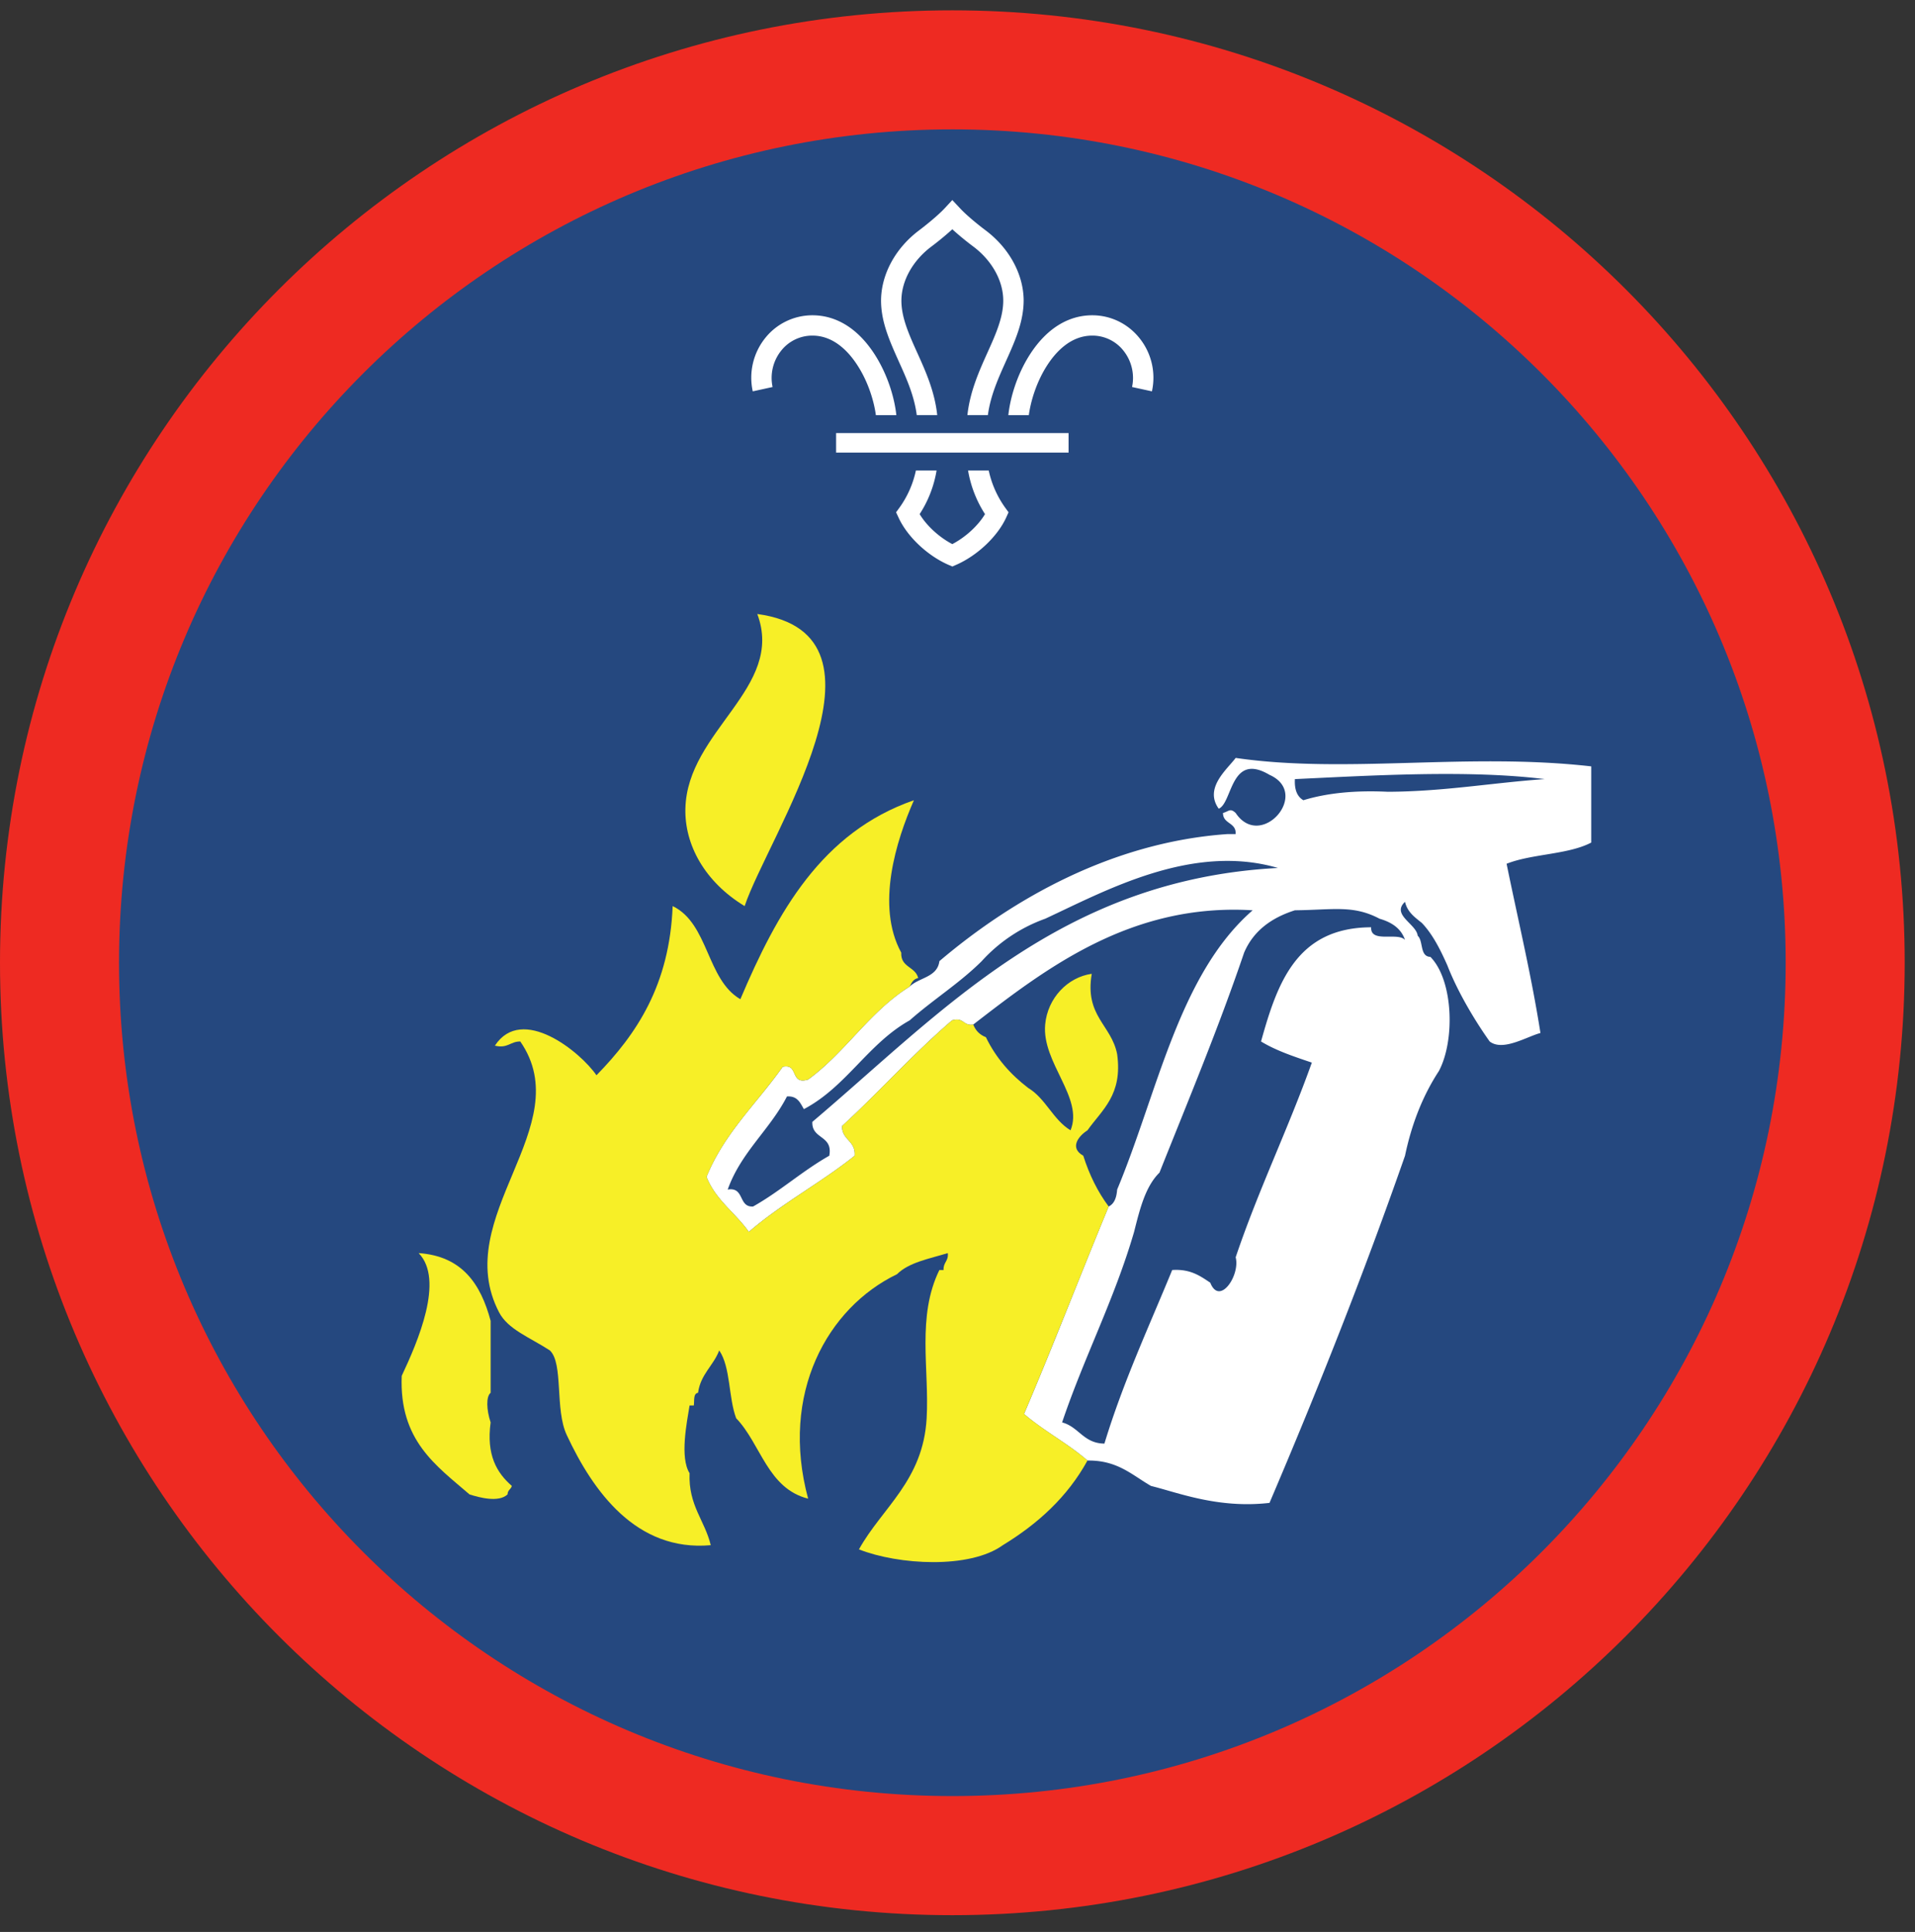 <ns0:svg xmlns:ns0="http://www.w3.org/2000/svg" height="153.333" viewBox="0 0 152 153.333" width="152"><ns0:rect x="0" y="0" width="152" height="153.333" fill="#333333" stroke="none"/><ns0:path d="M75.588.82C33.844.82 0 34.664 0 76.408c0 41.75 33.844 75.595 75.588 75.595 41.75 0 75.595-33.844 75.595-75.595C151.183 34.664 117.339.82 75.588.82" fill="#ee2a22" fill-rule="evenodd" /><ns0:path d="M141.735 76.408c0 36.532-29.615 66.141-66.142 66.141-36.53 0-66.145-29.609-66.145-66.141 0-36.525 29.615-66.14 66.145-66.14 36.527 0 66.142 29.615 66.142 66.14" fill="#25487f" fill-rule="evenodd" /><ns0:path d="M60.11 48.732c11.797 1.599.838 17.661-1.006 23.182-3.172-1.922-4.77-4.875-4.702-7.73.134-6.198 7.905-9.588 5.707-15.452M31.885 109.2c1.276-2.714 3.407-7.625 1.344-9.745 3.459.24 4.932 2.459 5.714 5.376v5.713c-.37.292-.334 1.35 0 2.35-.35 2.587.484 3.994 1.682 5.04-.068.271-.339.334-.339.673-.698.661-2.229.254-3.02 0-2.646-2.287-5.589-4.271-5.38-9.407" fill="#f7ef27" fill-rule="evenodd" /><ns0:path d="M109.505 72.919c-2.098-1.11-3.688-.703-6.724-.672-1.869.594-3.297 1.636-4.032 3.365-2.041 6.01-4.42 11.692-6.718 17.457-1.13 1.11-1.562 2.917-2.015 4.704-1.568 5.38-3.964 9.927-5.713 15.12 1.333.354 1.697 1.667 3.358 1.682 1.49-4.896 3.522-9.25 5.38-13.777 1.438-.098 2.219.47 3.022 1.006.74 1.875 2.39-.594 2.016-2.016 1.806-5.359 4.161-10.17 6.046-15.452-1.422-.48-2.849-.953-4.032-1.677 1.292-4.642 2.824-9.042 8.74-9.063-.068 1.292 2.104.355 2.688 1.006-.313-.923-1.062-1.407-2.016-1.683zm.672-10.078c4.459-.021 8.244-.714 12.432-1.005-6.03-.75-13.713-.287-19.828 0-.046.833.178 1.39.672 1.676 1.886-.577 4.13-.796 6.724-.67zM77.921 76.284c-1.738 1.733-3.874 3.067-5.713 4.697-3.306 1.844-5.025 5.271-8.401 7.047-.29-.49-.504-1.063-1.343-1.005-1.37 2.66-3.647 4.422-4.704 7.39 1.355-.23.824 1.418 2.016 1.344 2.15-1.208 3.901-2.817 6.047-4.03.308-1.652-1.407-1.282-1.344-2.688 10.24-8.662 19.682-19.235 36.958-20.151-6.817-1.99-13.656 1.79-18.478 4.03a12.485 12.485 0 0 0-5.038 3.366zm18.814-12.1c-1.183-1.645.672-3.124 1.344-4.03 8.785 1.28 18.38-.449 28.224.671v6.047c-1.839.964-4.715.885-6.72 1.683.912 4.468 1.958 8.796 2.688 13.431-1.078.282-2.979 1.485-4.03.673-.934-1.303-2.46-3.719-3.36-6.042-.553-1.24-1.146-2.438-2.017-3.36-.557-.453-1.156-.859-1.343-1.682-1.114 1.032.91 1.756 1.006 2.693.468.427.145 1.646 1.009 1.677 1.828 1.86 1.964 6.64.672 9.063-1.239 1.895-2.145 4.124-2.687 6.719-3.307 9.463-6.937 18.598-10.756 27.552-4.088.473-7.312-.834-9.405-1.344-1.496-.855-2.652-2.052-5.043-2.016-1.552-1.354-3.473-2.35-5.036-3.698 2.312-5.412 4.454-11 6.719-16.464.453-.218.625-.718.672-1.343 3.23-7.745 4.89-17.053 10.755-22.167-9.667-.588-16.432 4.63-22.176 9.068-.814.14-.735-.61-1.683-.334-3.073 2.636-5.756 5.662-8.735 8.39-.005 1.126 1.094 1.152 1.006 2.356-2.672 2.14-5.823 3.806-8.402 6.046-1.057-1.516-2.63-2.516-3.358-4.37 1.426-3.5 4.009-5.843 6.046-8.734 1.302-.292.552 1.468 2.02 1.01 2.98-2.171 4.886-5.41 8.063-7.38.735-.724 2.194-.724 2.355-2.015 5.853-4.97 13.749-9.443 22.844-10.084h.672c.057-.948-1.006-.781-1.006-1.677.48-.135.567-.406 1.006 0 2 3.005 5.994-1.558 2.686-3.026-3.109-1.844-2.926 2.23-4.03 2.687" fill="#fff" fill-rule="evenodd" /><ns0:path d="M43.645 107.179c-1.635-1.058-3.322-1.667-4.03-3.02-3.959-7.584 6.349-14.751 1.682-21.5-.792-.011-.99.577-2.016.333 2.15-3.292 6.802.51 8.063 2.35 3.208-3.282 5.801-7.178 6.047-13.428 2.869 1.384 2.682 5.833 5.374 7.39 2.938-6.921 6.459-13.25 13.776-15.792-1.4 3.188-3.046 8.37-1.005 12.1-.063 1.176 1.136 1.104 1.344 2.015-.38.068-.525.37-.672.671-3.177 1.97-5.083 5.21-8.063 7.38-1.468.46-.718-1.3-2.02-1.009-2.037 2.89-4.62 5.234-6.046 8.734.728 1.854 2.301 2.854 3.358 4.37 2.58-2.24 5.73-3.906 8.402-6.046.088-1.204-1.01-1.23-1.006-2.355 2.979-2.73 5.662-5.755 8.735-8.39.948-.277.87.473 1.683.333.186.483.52.817 1.004 1.005.802 1.661 1.964 2.964 3.36 4.03 1.395.845 1.964 2.517 3.358 3.36 1.058-2.589-2.29-5.365-2.014-8.395.192-2.115 1.796-3.76 3.697-4.027-.573 3.37 1.558 4.037 2.016 6.376.448 3.244-1.193 4.405-2.355 6.046-.733.469-1.442 1.397-.333 2.017.485 1.53 1.156 2.88 2.016 4.03-2.265 5.464-4.407 11.052-6.719 16.464 1.563 1.348 3.484 2.344 5.036 3.698-1.588 2.89-3.937 5.021-6.719 6.718-2.64 1.907-8.286 1.568-11.42.334 1.843-3.318 5.098-5.454 5.374-10.411.219-3.885-.797-8.074 1.01-11.762h.334c-.041-.603.41-.707.333-1.343-1.453.448-3.078.729-4.032 1.677-5.52 2.661-9.306 9.47-7.052 17.813-3.228-.813-3.738-4.328-5.713-6.385-.615-1.63-.432-4.048-1.344-5.381-.463 1.22-1.479 1.886-1.681 3.365-.39.052-.282.61-.334 1.005h-.338c-.219 1.354-.787 4.13 0 5.375-.099 2.568 1.202 3.73 1.681 5.713-5.921.532-9.353-4.296-11.426-8.734-.963-2.026-.25-5.687-1.345-6.724" fill="#f7ef27" fill-rule="evenodd" /><ns0:path d="M68.036 28.96c.896 1.365 1.344 2.928 1.485 3.99h1.624c-.135-1.302-.661-3.198-1.754-4.875-1.303-1.995-2.995-3.047-4.896-3.052h-.016a4.788 4.788 0 0 0-3.73 1.792 5.03 5.03 0 0 0-1 4.245l1.574-.344a3.466 3.466 0 0 1 .682-2.885 3.14 3.14 0 0 1 2.474-1.194h.01c1.683 0 2.86 1.266 3.547 2.323M79.776 40.279a7.917 7.917 0 0 1-1.297-2.934h-1.64a9.26 9.26 0 0 0 1.344 3.46c-.552.922-1.547 1.832-2.595 2.379-1.047-.547-2.036-1.457-2.593-2.38a9.065 9.065 0 0 0 1.344-3.459h-1.642a7.83 7.83 0 0 1-1.295 2.934l-.277.38.198.426c.687 1.495 2.265 2.995 3.937 3.735l.328.14h.005l.324-.14c1.671-.74 3.255-2.24 3.943-3.735l.192-.426-.276-.38M83.14 28.96c-.89 1.365-1.337 2.928-1.479 3.99h-1.625c.136-1.302.657-3.198 1.75-4.875 1.302-1.995 3-3.047 4.902-3.052h.01c1.453 0 2.812.656 3.729 1.792a5.012 5.012 0 0 1 1.005 4.245l-1.577-.344a3.467 3.467 0 0 0-.683-2.885 3.132 3.132 0 0 0-2.475-1.194h-.004c-1.688 0-2.865 1.266-3.553 2.323M72.765 32.945h1.626c-.198-1.876-.932-3.505-1.588-4.953-.652-1.443-1.267-2.808-1.256-4.161.016-1.563.906-3.156 2.385-4.266.261-.193.995-.761 1.656-1.37.663.609 1.402 1.177 1.663 1.37 1.478 1.11 2.369 2.703 2.38 4.266.01 1.353-.604 2.718-1.256 4.161-.651 1.448-1.385 3.077-1.589 4.953h1.626c.203-1.547.833-2.937 1.437-4.286.724-1.61 1.406-3.13 1.402-4.844-.022-2.063-1.153-4.136-3.032-5.542-.224-.166-1.375-1.046-2.036-1.761l-.595-.635-.588.635c-.667.715-1.817 1.595-2.036 1.761-1.881 1.406-3.01 3.48-3.032 5.542-.01 1.713.677 3.234 1.396 4.844.61 1.349 1.24 2.74 1.437 4.286M66.364 35.919h18.453v-1.547H66.364z" fill="#fff" /></ns0:svg>